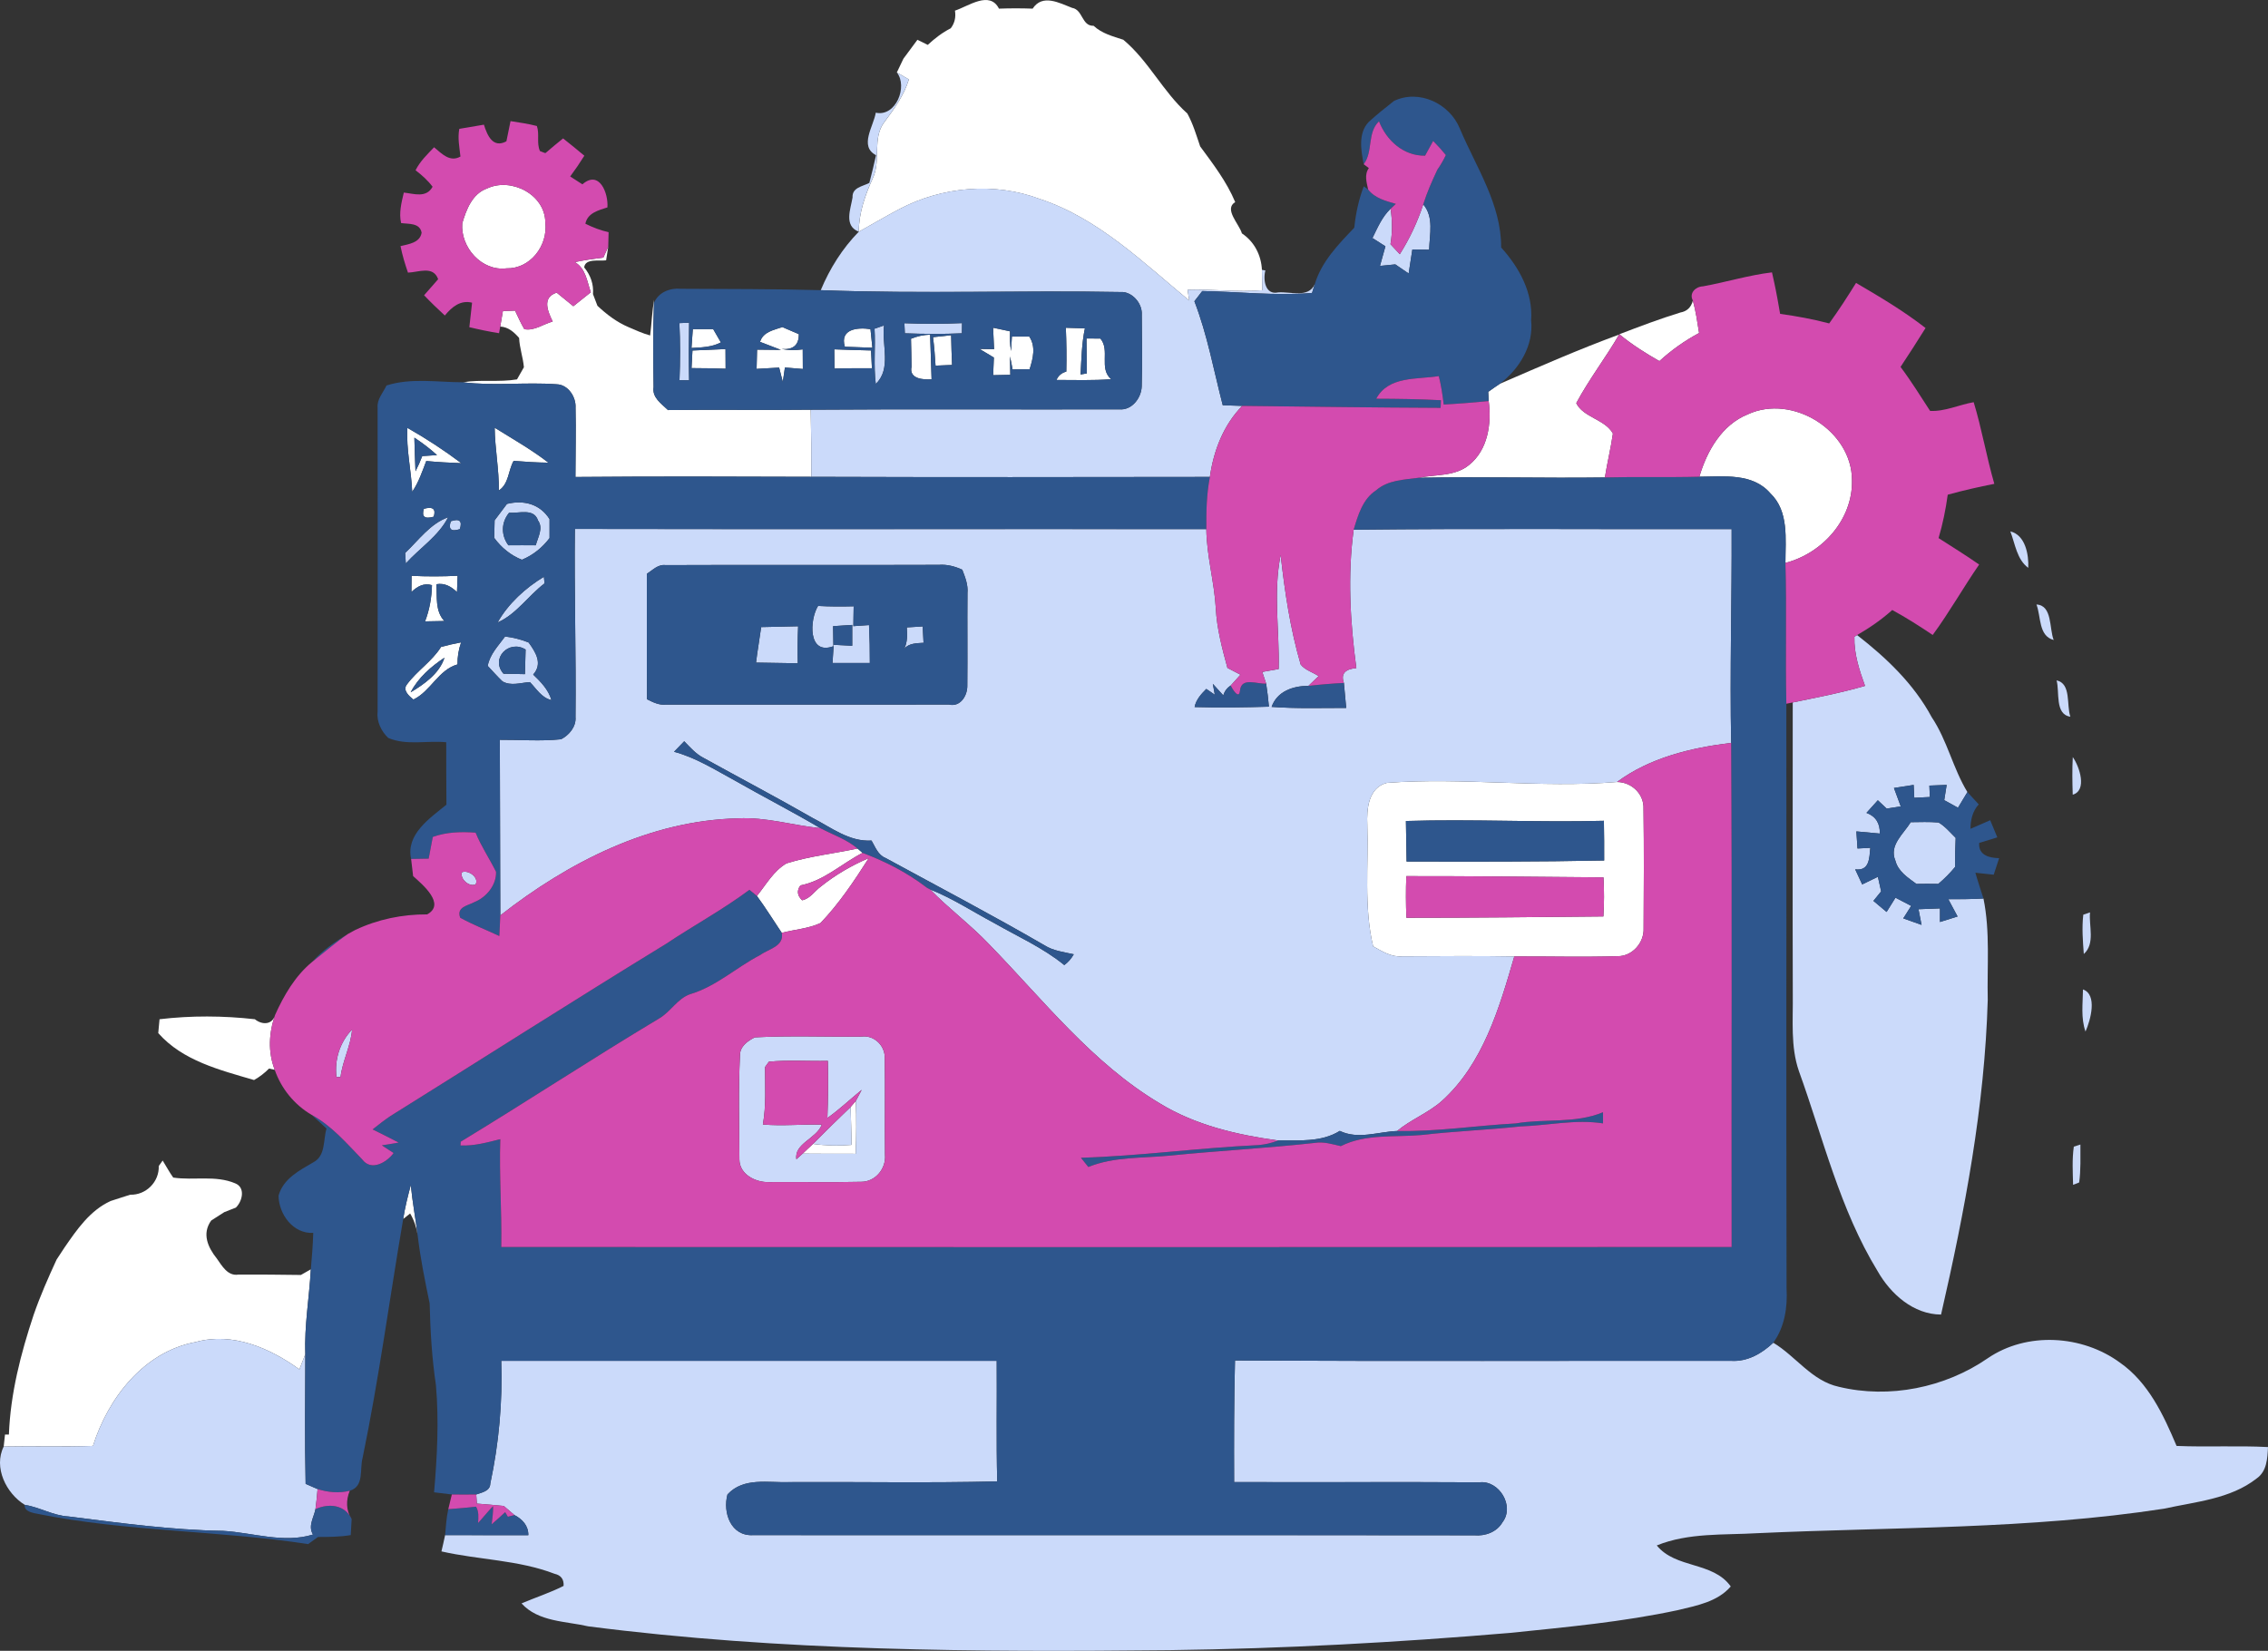 <?xml version="1.0" encoding="UTF-8"?>
<svg xmlns="http://www.w3.org/2000/svg" id="Layer_2" viewBox="0 0 440.56 320.69">
  <rect x="0" y="0" width="440.56" height="320.69" fill="#333333" stroke="none"/>
  <defs>
    <style>.cls-1{fill:#fff;}.cls-2{fill:#2e568d;}.cls-3{fill:#d34baf;}.cls-4{fill:#cbdafa;}</style>
  </defs>
  <g id="Layer_1-2">
    <path class="cls-1" d="m185.5,2.07c2.63-.87,6.75-3.95,8.55-.39,2.18-.08,4.36-.08,6.54,0,1.9-2.93,5.2-1.1,7.67-.15,2.12.36,1.84,3.56,4.17,3.48,1.61,1.5,3.74,2.05,5.77,2.71,4.91,4.09,7.68,10.07,12.44,14.33,1.11,2.01,1.75,4.22,2.49,6.39,2.51,3.41,5.14,6.83,6.81,10.82-2.26,1.36.77,4.24,1.3,6.08,2.4,1.6,3.75,4.22,3.89,7.09.03,1.32.06,2.63.07,3.95-4.84.42-9.67-.25-14.51-.08l.32,2.09c-9.01-7.44-17.67-15.97-29.01-19.73-8.83-3.32-18.95-2.42-27.26,1.94-2.68,1.4-5.27,2.96-7.92,4.42.01-3.69,1.25-7.16,2.75-10.47,1.6-3.44-.2-7.69,2.23-10.85,1.92-2.56,3.79-5.18,4.75-8.27-.59-.34-1.76-1.01-2.34-1.35.41-.9.84-1.79,1.28-2.68.89-1.23,1.81-2.44,2.72-3.67.66.33,1.34.66,2.01.99,1.35-1.26,2.82-2.39,4.47-3.23.75-1,1.02-2.14.81-3.41Z"></path>
    <path class="cls-1" d="m94.62,36.61c4.69-2.21,11.31,1.19,11.31,6.65.52,4.46-2.92,8.99-7.56,8.87-4.84.59-8.93-4.11-8.58-8.73.78-2.68,1.95-5.77,4.83-6.79Z"></path>
    <path class="cls-1" d="m117.2,50.04c.24-.52.72-1.57.95-2.1-.1.66-.3,1.97-.41,2.63-1.27.19-4.07-.44-4.26,1.38,1.23,1.48,1.86,3.25,1.71,5.19.22.56.65,1.69.86,2.26,1.8,1.69,3.77,3.19,6.06,4.16,1.37.59,2.73,1.21,4.18,1.61.29-2.31.38-4.64.76-6.94l-.02.64c-.2,5.43-.15,10.88-.07,16.32-.32,2.06,1.52,3.22,2.8,4.47,9.24-.11,18.48.04,27.72-.07.1,4.34.14,8.69.12,13.04-15.27-.06-30.55-.1-45.82.03,0-4.48.13-8.96.02-13.44.13-2.1-1.44-4.52-3.67-4.57-6.06-.45-12.16.36-18.21-.39,3.48-.57,7.03.03,10.51-.56.34-.59,1.01-1.77,1.34-2.36-.17-1.92-.85-3.76-.93-5.69-.98-1.12-2.08-2.13-3.67-2.21.17-1,.35-2.01.52-3.01.59-.02,1.77-.07,2.36-.09.57,1.21,1.11,2.44,1.8,3.6,1.89.4,3.71-.99,5.51-1.48-.97-2.02-2.12-4.67.77-5.61,1.07.88,2.16,1.76,3.24,2.64,1.13-.91,2.26-1.82,3.4-2.71-.74-2.08-.97-4.63-3.1-5.86,1.83-.39,3.68-.65,5.53-.88Z"></path>
    <path class="cls-1" d="m328.84,58.38c.57,2.07.87,4.2,1.21,6.31-2.79,1.49-5.38,3.33-7.71,5.46-2.72-1.55-5.37-3.23-7.78-5.22,3.92-1.5,7.84-2.99,11.85-4.22,1.29-.23,2.1-1,2.43-2.33Z"></path>
    <path class="cls-1" d="m147.64,66.41c.61-1.98,2.66-2.28,4.33-2.87,1.06.47,2.13.92,3.2,1.37.03,2.11-1.08,3.07-3.33,2.89,1.35.24,2.72.27,4.09.07.01.95.02,2.86.02,3.81-.87-.07-2.61-.22-3.48-.29-.1.7-.31,2.1-.41,2.8-.18-.69-.53-2.08-.71-2.78-1.47.08-2.93.16-4.38.25.02-.94.06-2.81.09-3.74,1.54.02,3.08.04,4.63.05-1.35-.53-2.7-1.04-4.05-1.56Z"></path>
    <path class="cls-1" d="m207.04,63.67c1.23.04,2.46.08,3.7.12-.62,2.95-.67,5.96-.84,8.96l1.22-.21c-.02-2.27-.04-4.53-.07-6.79.68,0,2.03,0,2.7.02,1.94,2.25-.36,5.8,2.1,7.9-3.54.26-7.09.15-10.63.14.36-.84,1-1.38,1.91-1.62.07-2.84.03-5.68-.09-8.52Z"></path>
    <path class="cls-1" d="m134.58,63.94h3.96c.37.64,1.11,1.94,1.49,2.58-1.77.93-3.77.97-5.71,1.08.06-.92.19-2.75.26-3.66Z"></path>
    <path class="cls-1" d="m164.11,67.36c-1.03-3.5,2.52-3.79,4.98-3.42.09.9.28,2.71.37,3.61-1.78-.07-3.57-.13-5.35-.19Z"></path>
    <path class="cls-1" d="m192.91,63.67c.82.17,2.46.52,3.29.7-.03,1.26-.04,2.56.2,3.82l.16-2.8c.84,0,2.54,0,3.38,0,1.31,1.98.72,4.27.06,6.34-.82.01-2.48.03-3.31.04-.15-.85-.31-1.69-.5-2.53,0,.89.04,2.69.06,3.58-.84.02-2.5.06-3.33.07.03-.86.1-2.57.14-3.43-.7-.42-2.1-1.25-2.79-1.67.7,0,2.12.04,2.83.05-.07-1.39-.13-2.77-.19-4.16Z"></path>
    <path class="cls-1" d="m176.96,65.81c1.19-.49,2.43-.76,3.72-.8.11,2.89.17,5.78.28,8.67-1.59.12-4.41-.06-3.9-2.42-.04-1.82-.03-3.63-.1-5.45Z"></path>
    <path class="cls-1" d="m181.24,65.5c.88-.09,2.64-.28,3.52-.38.04,1.93.09,3.85.18,5.78-1.08.04-2.15.09-3.21.13-.11-1.85-.26-3.69-.49-5.53Z"></path>
    <path class="cls-1" d="m291.36,74.55c7.67-3.32,15.31-6.68,23.16-9.56-2.64,4.53-5.85,8.7-8.33,13.32,1.33,2.77,5.6,3.15,7.12,5.91-.41,2.87-1.11,5.68-1.56,8.53-12.06.17-24.12-.19-36.16.06,3.29-.67,7.04-.22,9.8-2.5,3.64-2.93,4.37-8.01,3.79-12.4-.02-.45-.07-1.34-.09-1.79.75-.54,1.5-1.06,2.27-1.57Z"></path>
    <path class="cls-1" d="m134.51,68.09c2.14-.1,4.28-.19,6.42-.28.01,1.28.01,2.55.02,3.82-2.21-.08-4.41-.11-6.62-.12.05-.86.14-2.57.18-3.42Z"></path>
    <path class="cls-1" d="m162.06,67.86c2.38.1,4.76.16,7.14.22.05.86.13,2.59.17,3.45-2.43-.01-4.85,0-7.27.06-.01-.93-.03-2.8-.04-3.73Z"></path>
    <path class="cls-1" d="m339.53,80.48c8.67-4,20.21,3.18,20.22,12.79.19,7.61-5.75,14.23-12.93,16.08-.01-4.58.73-10.02-2.94-13.53-3.44-3.99-9.09-3.23-13.78-3.21,1.47-4.99,4.37-10.1,9.43-12.13Z"></path>
    <path class="cls-1" d="m79.14,83.12c3.63,2.06,7.13,4.35,10.47,6.86-2.28-.08-4.55-.21-6.81-.42-.79,2.04-1.47,4.15-2.73,5.97-.17-4.15-1.19-8.24-.93-12.41Zm1.35,1.9c.07,2.17.11,4.35.22,6.53.5-.96.93-1.94,1.31-2.95.71-.05,2.15-.15,2.87-.19-1.37-1.26-2.86-2.37-4.4-3.39Z"></path>
    <path class="cls-1" d="m96.09,83.09c3.52,2.19,7.16,4.25,10.44,6.79-2.26-.02-4.51-.17-6.76-.35-1.07,1.89-.9,4.46-2.87,5.75.05-4.09-.76-8.11-.81-12.19Z"></path>
    <path class="cls-1" d="m82.34,98.84c1.74-.48,2.38.03,1.91,1.53-1.76.51-2.39,0-1.91-1.53Z"></path>
    <path class="cls-1" d="m79.95,111.86c2.98.15,5.96.14,8.94-.01-.03.8-.09,2.38-.12,3.17-1.12-1.08-2.4-1.81-4-1.53.17,2.46-.29,5.17,1.54,7.15-.93.02-2.8.05-3.74.07.87-2.26,1.29-4.63,1.34-7.04-1.59-.48-2.86.26-3.99,1.33,0-.79.02-2.35.03-3.14Z"></path>
    <path class="cls-1" d="m85.67,125.68c1.29-.35,2.58-.65,3.9-.89-.49,1.39-.72,2.81-.7,4.28-3.71,1.05-5.21,5.22-8.57,6.83-.81-.67-2.15-1.79-1.26-2.93,1.96-2.66,4.86-4.47,6.63-7.29Zm-5.9,8.81c2.65-1.58,5.62-3.69,6.57-6.73-2.61,1.73-5.11,3.9-6.57,6.73Z"></path>
    <path class="cls-1" d="m265.6,160.25c-.15-3.07.2-7.27,3.82-8.17,14.87-1.12,29.81,1.07,44.68-.17,2.83.02,5.28,2.32,5.15,5.21.11,7.72.07,15.46.02,23.19.14,2.78-2.17,5.46-5.02,5.44-6.69.21-13.4.02-20.1.05-7.26-.13-14.52-.05-21.77-.02-2.11.19-3.89-.98-5.65-1.94-1.83-7.74-.87-15.72-1.13-23.59Zm7.5-.76c.05,2.62.07,5.24.13,7.87,12.79.03,25.59.06,38.38-.2.01-2.57,0-5.14-.05-7.71-12.82.34-25.65-.36-38.46.04Zm.08,10.71c-.11,2.7-.1,5.4.02,8.09,12.75,0,25.51-.13,38.26-.26.16-2.53.16-5.06.02-7.59-12.77-.09-25.53-.26-38.3-.24Z"></path>
    <path class="cls-1" d="m152.79,167.72c4.49-1.41,9.2-1.9,13.79-2.88.24.21.73.63.97.84-4.04,2.08-7.49,5.43-12.07,6.32-.74,1-.63,1.97.33,2.89,1.55-.31,2.43-1.79,3.64-2.67,2.82-2.26,5.97-4.1,9.3-5.51-2.81,4.41-5.75,8.82-9.37,12.6-2.35,1.1-5.03,1.24-7.52,1.91-1.61-2.39-3.12-4.85-4.83-7.17,1.79-2.2,3.25-4.89,5.76-6.33Z"></path>
    <path class="cls-1" d="m30.99,198c6.12-.73,12.4-.69,18.52,0,1.4,1.15,3.44,1.11,3.94-.87-1.23,3.48-1.43,7.23-.08,10.7l-1.11-.25c-.87.88-1.83,1.62-2.91,2.23-6.62-1.95-13.85-3.72-18.61-9.12.08-.9.16-1.8.25-2.69Z"></path>
    <path class="cls-1" d="m165.23,215.05c.25-.29.76-.88,1.01-1.17.14,3.42.1,6.84-.02,10.26-3.44,0-6.88,0-10.31-.03.68-.63,1.35-1.26,2.02-1.89,2.47.34,4.98.4,7.47.19,0-2.45-.11-4.91-.17-7.36Z"></path>
    <path class="cls-1" d="m30.84,226.51l.76-1.06c.69,1.09,1.29,2.26,2.05,3.31,4,.6,8.2-.51,12.04,1.12,2.03.81,1.4,3.47.13,4.71-.56.22-1.69.67-2.26.89-.85.54-1.69,1.08-2.53,1.62-1.85,2.55-.65,5.23,1.09,7.39,1.01,1.42,2.1,3.44,4.18,3.12,4.05-.03,8.1.02,12.15.07.48-.28,1.44-.83,1.93-1.1-.3,5.5-1.28,10.96-1.07,16.49-.37.99-.75,1.97-1.15,2.95-5.75-4.15-12.98-7.3-20.16-5.31-10.07,1.88-17,10.87-19.94,20.18-5.78.2-11.56.01-17.34.12.06-.58.18-1.75.25-2.33h.76c.3-7.95,2.3-15.72,4.81-23.26,1.27-3.67,2.83-7.2,4.45-10.72.5-.79,1.01-1.56,1.53-2.33,2.41-3.5,4.98-7.25,8.98-9.06,1.25-.44,2.53-.78,3.79-1.22,3.07.1,5.67-2.5,5.55-5.58Z"></path>
    <path class="cls-1" d="m79.8,230.21c.31,3.27.92,6.49,1.33,9.74v.02c-.21-1.51-.7-2.93-1.46-4.24l-1.35,1.08c.34-2.23.9-4.42,1.48-6.6Z"></path>
    <path class="cls-4" d="m174.21,14.07c.58.34,1.75,1.01,2.34,1.35-.96,3.09-2.83,5.71-4.75,8.27-2.43,3.16-.63,7.41-2.23,10.85-1.5,3.31-2.74,6.78-2.75,10.47-2.95-1.14-1.59-4.37-1.21-6.65-.11-1.95,1.94-2.13,3.26-2.83.46-1.79.91-3.57,1.3-5.38-3.34-1.73-.47-5.64-.05-8.26,3.91.86,6.27-5.09,4.09-7.82Z"></path>
    <path class="cls-4" d="m174.74,40.59c8.31-4.36,18.43-5.26,27.26-1.94,11.34,3.76,20,12.29,29.01,19.73l-.32-2.09c4.84-.17,9.67.5,14.51.08-.01-1.32-.04-2.63-.07-3.95l.67.12c-.48,1.8-.05,4.83,2.5,4.26,2.34-.19,5.87,1.16,7.09-1.58-.13.42-.4,1.26-.53,1.69-7.09.59-14.22-.25-21.32-.37-.52.65-1.03,1.31-1.53,1.98,2.52,6.51,3.76,13.45,5.51,20.2,1.25.04,2.52.09,3.78.13-3.65,3.73-5.56,8.7-6.28,13.8-25.81.04-51.61.07-77.42-.02.02-4.35-.02-8.7-.12-13.04,19.98-.15,39.96-.01,59.94-.07,2.45.23,4.3-2.22,4.36-4.49.11-4.61.05-9.24.01-13.85.14-2.05-1.53-4.16-3.55-4.44-19.59-.38-39.23.38-58.81-.37,1.76-4.22,4.19-8.09,7.39-11.36,2.65-1.46,5.24-3.02,7.92-4.42Z"></path>
    <path class="cls-4" d="m276.47,39.7c2.11,2.49,1.22,5.86,1.14,8.81-.81,0-2.44-.03-3.26-.04-.24,1.55-.48,3.11-.72,4.66-.64-.44-1.94-1.33-2.59-1.77-.74.07-2.23.22-2.98.29.35-1.27.71-2.53,1.06-3.8-.63-.4-1.89-1.2-2.52-1.61.99-2,1.88-4.13,3.53-5.7.33,2.29.37,4.61-.03,6.9.6.65,1.2,1.29,1.81,1.94,1.92-3.02,3.44-6.28,4.56-9.68Z"></path>
    <path class="cls-4" d="m131.97,62.77l1.89-.08c-.06,3.73-.08,7.46,0,11.19l-1.87-.03c.15-3.69.16-7.39-.02-11.08Z"></path>
    <path class="cls-4" d="m169.88,63.86l1.84-.64c-.47,3.77,1.49,8.42-1.6,11.36-.45-3.56-.03-7.15-.24-10.72Z"></path>
    <path class="cls-4" d="m175.68,62.79c3.73.14,7.47.15,11.2-.02l-.03,1.98c-3.69.17-7.39.14-11.08,0l-.09-1.96Z"></path>
    <path class="cls-4" d="m98.48,97.89c3.27-.81,6.44.03,8.27,2.96v3.68c-1.41,1.86-3.21,3.32-5.38,4.21-2.18-.87-3.99-2.36-5.37-4.25.02-.85.06-2.56.08-3.41.81-1.06,1.61-2.12,2.4-3.19Zm.42,1.71c-1.56,1.89-1.6,4.36-.15,6.33,1.77-.02,3.55-.02,5.32,0,.41-1.54,1.52-3.31.44-4.82-.8-2.45-3.72-1.34-5.61-1.5Z"></path>
    <path class="cls-4" d="m78.7,107.42c2.6-2.46,4.89-5.72,8.35-6.93-1.87,3.66-5.51,5.97-8.22,8.96-.03-.51-.1-1.52-.13-2.03Z"></path>
    <path class="cls-4" d="m87.57,101.26c1.69-.57,2.28-.06,1.75,1.53-1.68.55-2.27.05-1.75-1.53Z"></path>
    <path class="cls-4" d="m111.67,102.75c40.88.08,81.77,0,122.66.04.06,5.18,1.54,10.21,1.84,15.37.2,3.96,1.23,7.79,2.26,11.59.63.33,1.9.99,2.53,1.32-.47.52-1.42,1.57-1.89,2.1-.72.46-1.2,1.1-1.44,1.92-.51-.57-1.53-1.69-2.04-2.25l.39,2.12c-.41-.28-1.24-.85-1.66-1.13-1,1.01-1.98,2.07-2.27,3.52,4.81.15,9.63.07,14.44-.07-.13-1.5-.31-2.99-.54-4.48-.25-.76-.5-1.52-.75-2.27.79-.14,2.38-.42,3.18-.56.19-7.39-1.1-14.85.39-22.17.79,7.18,1.86,14.34,3.89,21.3.87,1.09,2.34,1.48,3.48,2.25-.49.47-1.48,1.42-1.98,1.89-2.95-.01-6.09,1.04-7.15,4.08,4.82.36,9.66.2,14.49.2-.15-1.62-.3-3.23-.45-4.85-.72-2.01.56-2.72,2.42-2.89-1.19-8.88-1.73-17.97-.52-26.88,24.47-.27,48.95-.06,73.42-.11.06,13.84-.37,27.68-.09,41.52-7.77.95-15.78,2.86-22.18,7.6-14.87,1.24-29.81-.95-44.68.17-3.62.9-3.97,5.1-3.82,8.17.26,7.87-.7,15.85,1.13,23.59,1.76.96,3.54,2.13,5.65,1.94,7.25-.03,14.51-.11,21.77.02-2.91,10.03-6.07,20.87-14.09,28.09-2.63,2.32-5.99,3.58-8.68,5.82-3.72.15-7.57,1.7-11.13-.02-3.58,2.24-7.95,1.81-11.99,1.86-7.98-1.09-16.04-2.96-22.98-7.21-13.14-7.83-22.62-20.09-33.14-30.9-3.6-3.79-7.83-6.91-11.47-10.66,4.38,1.74,8.32,4.34,12.46,6.54,4.59,2.63,9.48,4.79,13.61,8.16.76-.56,1.37-1.26,1.84-2.1-1.93-.43-3.97-.66-5.68-1.74-10.17-5.9-20.59-11.36-30.91-16.98-1.46-.59-1.96-2.13-2.7-3.37-4.32.26-7.79-2.52-11.42-4.38-7.02-4.03-14.18-7.79-21.26-11.71-1.47-.76-2.56-2.04-3.7-3.2l-1.98,2.04c4.25,1.14,7.98,3.51,11.81,5.59,5.5,3.14,11.15,6.03,16.61,9.25-5.35-.54-10.57-2.19-16-1.9-17.09.38-32.95,8.51-46.17,18.85-.02-11.37-.05-22.74-.09-34.11,3.97-.03,7.95.31,11.9-.11,1.57-.8,2.96-2.46,2.8-4.32.13-12.18-.26-24.36-.12-36.54Zm13.98,8.72c.03,8.13-.04,16.25.03,24.37,1.14.57,2.31,1.17,3.64,1.04,18.34-.01,36.69.02,55.03-.01,2.21.52,3.58-1.74,3.55-3.66.06-6-.02-12,.03-17.99.15-1.61-.45-3.1-1.01-4.55-1.43-.65-2.96-1.06-4.54-.94-17.69.07-35.39-.03-53.09.05-1.48-.19-2.51.97-3.64,1.69Z"></path>
    <path class="cls-4" d="m390.51,103.23c2.91.7,3.6,4.49,3.48,7.08-2.22-1.62-2.55-4.67-3.48-7.08Z"></path>
    <path class="cls-4" d="m96.66,120.92c2.06-3.65,5.41-6.71,8.99-8.87l.13,1.28c-3.15,2.38-5.5,6.02-9.12,7.59Z"></path>
    <path class="cls-4" d="m395.58,117.43c3.13.17,2.46,4.65,3.35,6.9-2.99-.8-2.43-4.54-3.35-6.9Z"></path>
    <path class="cls-4" d="m161.88,125.54c-4.99,1.83-4.62-5.17-2.97-7.83,2.3.13,4.61.13,6.92.07-.02,1.28-.05,2.57-.06,3.86,1.01-.07,2.02-.14,3.04-.21.12,2.45.17,4.91.16,7.37-2.42,0-4.84,0-7.25,0,.06-.89.17-2.66.23-3.54.9.05,2.7.14,3.6.19,0-1.35,0-2.7,0-4.05-1.25.08-2.48.16-3.72.24l.06,3.9Z"></path>
    <path class="cls-4" d="m147.86,121.82c2.39-.06,4.79-.12,7.18-.16-.11,2.39-.12,4.79-.07,7.19-2.71-.04-5.41-.08-8.11-.13.27-2.31.69-4.6,1-6.9Z"></path>
    <path class="cls-4" d="m176.15,121.88c1.03-.07,2.05-.13,3.08-.19.06,1.06.11,2.12.17,3.18-1.33.1-2.8.05-3.75,1.14.67-1.3.56-2.73.5-4.13Z"></path>
    <path class="cls-4" d="m360.22,123.7l.52-.33c5.71,4.44,11.04,9.51,14.5,15.96,3.02,4.5,4.12,9.94,6.93,14.54-.61,1.01-1.22,2.02-1.83,3.04-.66-.36-2-1.1-2.67-1.47.12-.74.36-2.22.47-2.96-1.12.04-2.25.09-3.36.13.02.56.06,1.67.09,2.22-.76.04-2.26.11-3.02.15-.03-.63-.09-1.87-.12-2.5-1.28.2-2.56.39-3.83.59.44,1.19.88,2.39,1.32,3.58-.68.11-2.05.32-2.73.43-.58-.54-1.15-1.08-1.72-1.62-.74.81-1.47,1.63-2.21,2.45,1.8.66,2.66,2.06,2.59,4.02-1.52-.14-3.04-.28-4.55-.42.07,1.1.14,2.21.22,3.32.62-.03,1.87-.1,2.49-.13-.2,2.05-.16,4.54-2.94,4.18.45.98.9,1.95,1.36,2.93.76-.37,2.28-1.11,3.05-1.48.15.71.47,2.13.63,2.83-.51.62-1.01,1.23-1.5,1.85.84.71,1.7,1.43,2.56,2.15.57-.93,1.15-1.85,1.73-2.77.77.4,2.29,1.19,3.05,1.59-.52.81-1.03,1.62-1.54,2.43,1.18.41,2.37.83,3.55,1.26-.14-.76-.44-2.28-.59-3.04,1.04-.04,3.13-.12,4.17-.16v2.64c1.13-.36,2.27-.72,3.42-1.07-.6-1.13-1.2-2.25-1.8-3.36,2.27.01,4.55,0,6.83-.13,1.32,6.47.68,13.13.83,19.69-.59,20.66-4.46,41.03-9.07,61.13-5.37-.03-9.8-3.99-12.33-8.45-7.33-11.97-10.56-25.79-15.29-38.87-1.64-4.77-1.11-9.88-1.18-14.83-.06-18.92,0-37.84-.01-56.76,4.7-.98,9.42-1.87,14.04-3.22-1.11-3.07-2.15-6.23-2.06-9.54Z"></path>
    <path class="cls-4" d="m94.74,129.36c.41-2.27,2.08-3.92,3.37-5.71,1.57.18,3.11.58,4.58,1.17,1.38,1.9,2.77,4.12.88,6.22,1.48,1.42,2.95,2.92,3.55,4.96-1.91-.43-2.91-2.19-4.18-3.49-1.76.1-3.7.82-5.34-.15-1-.95-1.91-2-2.86-3Zm3.07,1.52c1.38.02,2.77.05,4.16.08.03-1.6.07-3.19.13-4.78-3.21-2.01-6.91,1.73-4.29,4.7Z"></path>
    <path class="cls-4" d="m399.49,132.17c2.89.62,1.89,4.82,2.68,7.06-3.06-.45-2.05-4.81-2.68-7.06Z"></path>
    <path class="cls-4" d="m402.64,147.07c1.32,1.88,2.84,6.48-.01,7.31-.08-2.44-.12-4.87.01-7.31Z"></path>
    <path class="cls-4" d="m371.16,159.72c1.8-.02,3.6-.09,5.41.06,1.29.76,2.25,1.95,3.32,2.99-.09,1.88-.13,3.76-.11,5.64-.98,1.2-2.08,2.3-3.27,3.3-1.42-.03-2.84-.02-4.25,0-1.65-1.22-3.54-2.4-4.08-4.52-1.28-3.01,1.59-5.18,2.98-7.47Z"></path>
    <path class="cls-4" d="m89.73,169.45c1.21-.53,3.39,1,2.66,2.35-1.25.58-3.1-1.08-2.66-2.35Z"></path>
    <path class="cls-4" d="m179.86,172.31c.11.06.33.2.44.27l-.24-.1-.2-.17Z"></path>
    <path class="cls-4" d="m404.68,177.69c.33-.11.99-.34,1.31-.45-.26,2.66,1.05,6.06-1.21,8.09-.19-2.54-.39-5.1-.1-7.64Z"></path>
    <path class="cls-4" d="m404.62,192.21c2.83,1,1.5,5.9.49,8.18-.93-2.63-.52-5.46-.49-8.18Z"></path>
    <path class="cls-4" d="m65.36,209.23c-.41-3.39.66-6.76,3.03-9.23-.25,3.19-1.85,6.05-2.24,9.22h-.79Z"></path>
    <path class="cls-4" d="m146.62,201.52c6.9-.37,13.84-.07,20.75-.15,2.32-.33,4.46,1.65,4.49,3.96.09,6.33-.02,12.66.05,18.99.25,2.67-1.85,5.26-4.61,5.26-5.96.14-11.94.01-17.9.06-2.6.08-5.76-1.47-5.77-4.41-.03-6.72-.22-13.47.11-20.18-.04-1.75,1.48-2.83,2.88-3.53Zm2.73,4.73c-.19.26-.56.78-.74,1.04,0,3.73.24,7.47-.42,11.16,3.81.33,7.63-.08,11.45.02-1.02,2.72-5.43,3.67-4.94,6.73.3-.27.91-.81,1.21-1.09,3.43.02,6.87.02,10.31.03.12-3.42.16-6.84.02-10.26.29-.54.86-1.63,1.15-2.17-2.23,1.81-4.31,3.81-6.67,5.47.14-3.7.19-7.39.09-11.09-3.82.09-7.66-.21-11.46.16Z"></path>
    <path class="cls-4" d="m157.93,222.22c2.41-2.42,4.83-4.82,7.3-7.17.06,2.45.17,4.91.17,7.36-2.49.21-5,.15-7.47-.19Z"></path>
    <path class="cls-4" d="m402.84,222.75c.32-.1.96-.31,1.28-.41-.01,2.45.1,4.93-.24,7.37-.29.11-.89.35-1.18.46-.06-2.47-.21-4.96.14-7.42Z"></path>
    <path class="cls-4" d="m38,260.71c7.18-1.99,14.41,1.16,20.16,5.31.4-.98.78-1.96,1.15-2.95-.03,8.4-.13,16.79.06,25.19.58.25,1.74.75,2.32,1.01-.1,1.3-.24,2.6-.41,3.9-.31,1.62-1.49,3.26-.48,4.93-5.69,1.77-11.65-.37-17.44-.71-10.08-.16-20.08-1.54-30.06-2.8-2.98-.17-5.59-1.79-8.49-2.26-3.6-2.21-6.11-7.26-4.09-11.32,5.78-.11,11.56.08,17.34-.12,2.94-9.31,9.87-18.3,19.94-20.18Z"></path>
    <path class="cls-4" d="m386.1,263.87c7.62-5.21,18.37-4.55,25.72.85,5.51,3.86,8.44,10.15,10.98,16.17,5.91.25,11.84-.09,17.76.22-.11,2.21-.21,4.72-2.22,6.11-5.09,3.99-11.87,4.51-17.98,5.86-26.12,4.03-52.64,3.55-78.98,4.76-6.54.39-13.35-.13-19.55,2.38,3.66,4.54,10.91,3.1,14.37,7.97-2.58,2.98-6.57,3.7-10.2,4.58-10.75,2.32-21.73,3.31-32.65,4.44-21.97,1.86-43.99,3.06-66.03,3.35-37.71.4-75.57.2-113.03-4.62-4.41-1.02-9.73-.86-12.98-4.46,2.71-1.16,5.54-2.06,8.17-3.4.08-1.29-.51-2.07-1.75-2.35-7.04-2.7-14.7-2.7-21.98-4.35.25-1.05.49-2.1.71-3.16,5.39.02,10.78.01,16.17.01.02-1.86-1.16-3.11-2.7-3.91-.52-.44-1.55-1.32-2.07-1.77-1.74-.19-3.49-.31-5.23-.46-.03-.44-.09-1.33-.12-1.77,1.07-.39,2.7-.64,2.73-2.11,1.67-7.83,2.4-15.84,2.13-23.85,32.08.01,64.16.01,96.24,0,.06,7.81-.1,15.61.1,23.42-13.46.34-26.92.06-40.38.14-4.1.15-8.9-1-12.02,2.4-.95,3.56.67,8.13,4.97,7.9,46.69.04,93.38-.03,140.08.03,2.13.19,4.4-.61,5.51-2.55,2.39-3.12-.65-8.17-4.48-7.74-15.88-.1-31.77.01-47.66-.05-.03-7.87-.03-15.75.17-23.62,32.13.17,64.26.04,96.39.07,3.15.2,5.96-1.43,8.17-3.52,4.41,2.64,7.45,7.41,12.73,8.56,9.79,2.37,20.63.18,28.91-5.53Z"></path>
    <path class="cls-2" d="m270.78,19.61c4.87-2.33,10.82.5,12.8,5.38,3.15,7.49,8.06,14.66,8.02,23.09,3.49,3.86,6.2,8.74,5.82,14.11.53,4.91-2.27,9.46-6.06,12.36-.77.51-1.52,1.03-2.27,1.57.02.45.07,1.34.09,1.79-2.91.28-5.82.52-8.74.67-.21-1.86-.5-3.71-.95-5.52-4.23.68-9.8-.05-12.16,4.4,4.19,0,8.38.07,12.57.29l-.06,1.48c-12.85-.05-25.69-.24-38.54-.38-1.26-.04-2.53-.09-3.78-.13-1.75-6.75-2.99-13.69-5.51-20.2.5-.67,1.01-1.33,1.53-1.98,7.1.12,14.23.96,21.32.37.13-.43.4-1.27.53-1.69,1.3-4.39,4.6-7.76,7.68-10.99.28-2.75.86-5.45,1.84-8.03.21.15.64.46.85.62,1.31,1.7,3.42,2.22,5.38,2.79-.25.23-.76.69-1.01.93-1.65,1.57-2.54,3.7-3.53,5.7.63.41,1.89,1.21,2.52,1.61-.35,1.27-.71,2.53-1.06,3.8.75-.07,2.24-.22,2.98-.29.65.44,1.95,1.33,2.59,1.77.24-1.55.48-3.11.72-4.66.82.01,2.45.03,3.26.04.08-2.95.97-6.32-1.14-8.81.72-2.32,1.71-4.54,2.74-6.73.63-.9,1.18-1.85,1.65-2.85-.78-.96-1.6-1.87-2.47-2.74-.39.71-1.18,2.14-1.57,2.86-4.18.07-7.5-2.95-8.95-6.68-2.36,2.27-1.09,5.86-2.97,8.35-.52-2.67-1.11-5.98.93-8.18,1.58-1.45,3.26-2.79,4.95-4.12Z"></path>
    <path class="cls-2" d="m105.68,29.66h.37l-.12.1c-.06-.02-.18-.08-.25-.1Z"></path>
    <path class="cls-2" d="m127.03,58.87c.85-2.1,3.12-2.97,5.24-2.77,9.05.05,18.12.02,27.16.27,19.58.75,39.22,0,58.81.37,2.02.28,3.69,2.39,3.55,4.44.04,4.61.1,9.24-.01,13.85-.06,2.27-1.91,4.72-4.36,4.49-19.98.06-39.96-.08-59.94.07-9.24.11-18.48-.04-27.72.07-1.28-1.25-3.12-2.41-2.8-4.47-.08-5.44-.13-10.89.07-16.32Zm4.94,3.9c.18,3.69.17,7.39.02,11.08l1.87.03c-.08-3.73-.06-7.46,0-11.19l-1.89.08Zm15.67,3.64c1.35.52,2.7,1.03,4.05,1.56-1.55,0-3.09-.03-4.63-.05-.03.93-.07,2.8-.09,3.74,1.45-.09,2.91-.17,4.38-.25.18.7.53,2.09.71,2.78.1-.7.31-2.1.41-2.8.87.07,2.61.22,3.48.29,0-.95,0-2.86-.02-3.81-1.37.2-2.74.17-4.09-.07,2.25.18,3.36-.78,3.33-2.89-1.07-.45-2.14-.9-3.2-1.37-1.67.59-3.72.89-4.33,2.87Zm22.24-2.55c.21,3.57-.21,7.16.24,10.72,3.09-2.94,1.13-7.59,1.6-11.36l-1.84.64Zm5.8-1.07l.09,1.96c3.69.14,7.39.17,11.08,0l.03-1.98c-3.73.17-7.47.16-11.2.02Zm31.36.88c.12,2.84.16,5.68.09,8.52-.91.24-1.55.78-1.91,1.62,3.54.01,7.09.12,10.63-.14-2.46-2.1-.16-5.65-2.1-7.9-.67-.01-2.02-.02-2.7-.02.03,2.26.05,4.52.07,6.79l-1.22.21c.17-3,.22-6.01.84-8.96-1.24-.04-2.47-.08-3.7-.12Zm-72.46.27c-.07.91-.2,2.74-.26,3.66,1.94-.11,3.94-.15,5.71-1.08-.38-.64-1.12-1.94-1.49-2.58h-3.96Zm29.53,3.42c1.78.06,3.57.12,5.35.19-.09-.9-.28-2.71-.37-3.61-2.46-.37-6.01-.08-4.98,3.42Zm28.8-3.69c.06,1.39.12,2.77.19,4.16-.71,0-2.13-.04-2.83-.05.69.42,2.09,1.25,2.79,1.67-.04.86-.11,2.57-.14,3.43.83-.01,2.49-.05,3.33-.07-.02-.89-.05-2.69-.06-3.58.19.84.35,1.68.5,2.53.83,0,2.49-.03,3.31-.04.66-2.07,1.25-4.36-.06-6.34-.84,0-2.54,0-3.38,0l-.16,2.8c-.24-1.26-.23-2.56-.2-3.82-.83-.18-2.47-.53-3.29-.7Zm-15.95,2.14c.07,1.82.06,3.63.1,5.45-.51,2.36,2.31,2.54,3.9,2.42-.11-2.89-.17-5.78-.28-8.67-1.29.04-2.53.31-3.72.8Zm4.28-.31c.23,1.84.38,3.68.49,5.53,1.06-.04,2.13-.09,3.21-.13-.09-1.93-.14-3.85-.18-5.78-.88.1-2.64.29-3.52.38Zm-46.73,2.59c-.04.85-.13,2.56-.18,3.42,2.21.01,4.41.04,6.62.12,0-1.27,0-2.54-.02-3.82-2.14.09-4.28.18-6.42.28Zm27.55-.23c0,.93.03,2.8.04,3.73,2.42-.05,4.84-.07,7.27-.06-.04-.86-.12-2.59-.17-3.45-2.38-.06-4.76-.12-7.14-.22Z"></path>
    <path class="cls-2" d="m75.09,74.88c4.78-1.52,9.9-.62,14.83-.62,6.05.75,12.15-.06,18.21.39,2.23.05,3.8,2.47,3.67,4.57.11,4.48-.02,8.96-.02,13.44,15.27-.13,30.55-.09,45.82-.03,25.81.09,51.61.06,77.42.02-.65,3.34-.72,6.75-.69,10.14-40.89-.05-81.78.04-122.66-.04-.14,12.18.25,24.36.12,36.54.16,1.86-1.23,3.52-2.8,4.32-3.95.42-7.93.08-11.9.11.04,11.37.07,22.74.09,34.11-.04,1.33-.12,2.66-.19,4-2.52-1.2-5.15-2.19-7.59-3.55-.79-2.1,1.47-2.33,2.81-3.06,2.31-.93,4.25-3.33,4.15-5.87-1.27-2.56-2.89-4.94-3.97-7.6-2.8-.21-5.65-.13-8.32.83-.26,1.4-.53,2.82-.8,4.22-.85.02-2.56.05-3.41.06-1.06-4.78,3.64-7.92,6.86-10.54-.05-4.05-.02-8.09-.04-12.13-3.73-.37-7.73.68-11.27-.84-1.33-1.27-2.27-3.16-2.06-5.04.04-19.71.02-39.43,0-59.14-.14-1.63,1.08-2.9,1.73-4.29Zm4.05,8.24c-.26,4.17.76,8.26.93,12.41,1.26-1.82,1.94-3.93,2.73-5.97,2.26.21,4.53.34,6.81.42-3.34-2.51-6.84-4.8-10.47-6.86Zm16.95-.03c.05,4.08.86,8.1.81,12.19,1.97-1.29,1.8-3.86,2.87-5.75,2.25.18,4.5.33,6.76.35-3.28-2.54-6.92-4.6-10.44-6.79Zm-13.75,15.75c-.48,1.53.15,2.04,1.91,1.53.47-1.5-.17-2.01-1.91-1.53Zm16.14-.95c-.79,1.07-1.59,2.13-2.4,3.19-.02.85-.06,2.56-.08,3.41,1.38,1.89,3.19,3.38,5.37,4.25,2.17-.89,3.97-2.35,5.38-4.21v-3.68c-1.83-2.93-5-3.77-8.27-2.96Zm-19.78,9.53c.03.51.1,1.52.13,2.03,2.71-2.99,6.35-5.3,8.22-8.96-3.46,1.21-5.75,4.47-8.35,6.93Zm8.87-6.16c-.52,1.58.07,2.08,1.75,1.53.53-1.59-.06-2.1-1.75-1.53Zm-7.62,10.6c0,.79-.02,2.35-.03,3.14,1.13-1.07,2.4-1.81,3.99-1.33-.05,2.41-.47,4.78-1.34,7.04.94-.02,2.81-.05,3.74-.07-1.83-1.98-1.37-4.69-1.54-7.15,1.6-.28,2.88.45,4,1.53.03-.79.09-2.37.12-3.17-2.98.15-5.96.16-8.94.01Zm16.71,9.06c3.62-1.57,5.97-5.21,9.12-7.59l-.13-1.28c-3.58,2.16-6.93,5.22-8.99,8.87Zm-1.92,8.44c.95,1,1.86,2.05,2.86,3,1.64.97,3.58.25,5.34.15,1.27,1.3,2.27,3.06,4.18,3.49-.6-2.04-2.07-3.54-3.55-4.96,1.89-2.1.5-4.32-.88-6.22-1.47-.59-3.01-.99-4.58-1.17-1.29,1.79-2.96,3.44-3.37,5.71Zm-9.07-3.68c-1.77,2.82-4.67,4.63-6.63,7.29-.89,1.14.45,2.26,1.26,2.93,3.36-1.61,4.86-5.78,8.57-6.83-.02-1.47.21-2.89.7-4.28-1.32.24-2.61.54-3.9.89Z"></path>
    <path class="cls-2" d="m80.49,85.02c1.54,1.02,3.03,2.13,4.4,3.39-.72.04-2.16.14-2.87.19-.38,1.01-.81,1.99-1.31,2.95-.11-2.18-.15-4.36-.22-6.53Z"></path>
    <path class="cls-2" d="m330.1,92.61c4.69-.02,10.34-.78,13.78,3.21,3.67,3.51,2.93,8.95,2.94,13.53.26,9.12-.04,18.24.18,27.36.04,37.84-.04,75.68.04,113.52.21,3.69-.35,7.55-2.58,10.61-2.21,2.09-5.02,3.72-8.17,3.52-32.13-.03-64.26.1-96.39-.07-.2,7.87-.2,15.75-.17,23.62,15.89.06,31.78-.05,47.66.05,3.83-.43,6.87,4.62,4.48,7.74-1.11,1.94-3.38,2.74-5.51,2.55-46.7-.06-93.39,0-140.08-.03-4.3.23-5.92-4.34-4.97-7.9,3.12-3.4,7.92-2.25,12.02-2.4,13.46-.08,26.92.2,40.38-.14-.2-7.81-.04-15.61-.1-23.42-32.08.01-64.16.01-96.24,0,.27,8.01-.46,16.02-2.13,23.85-.03,1.47-1.66,1.72-2.73,2.11-1.59,0-3.16.04-4.74,0-.86-.1-2.59-.31-3.45-.42.6-6.93.96-13.89.36-20.83-.79-5.26-1.09-10.56-1.22-15.87-.91-4.4-1.81-8.79-2.33-13.25-.41-3.25-1.02-6.47-1.33-9.74-.58,2.18-1.14,4.37-1.48,6.6-2.65,15.48-4.71,31.06-7.89,46.43-.6,2.21.37,5.5-2.48,6.35-2.08.53-4.23.32-6.26-.32-.58-.26-1.74-.76-2.32-1.01-.19-8.4-.09-16.79-.06-25.19-.21-5.53.77-10.99,1.07-16.49.21-2.36.4-4.72.47-7.08-3.92.22-6.7-3.64-6.74-7.23.92-3.31,4.03-4.89,6.76-6.48,2.41-1.27,1.9-4.31,2.55-6.56-.95-.9-1.92-1.79-2.89-2.66,3.92,2.13,6.78,5.52,9.84,8.67,1.74,2.35,4.75.58,6.09-1.25-.57-.37-1.71-1.11-2.28-1.49.82-.13,2.45-.4,3.27-.54-1.68-.87-3.37-1.73-5.07-2.56,1.13-.89,2.25-1.78,3.44-2.58,17.88-11.14,35.63-22.49,53.6-33.49,5.34-3.56,11.01-6.63,16.16-10.47.36.3,1.09.89,1.45,1.19,1.71,2.32,3.22,4.78,4.83,7.17.49,2.64-2.55,3.1-4.2,4.31-4.62,2.38-8.54,6.11-13.6,7.6-2.5.87-3.82,3.48-6.09,4.76-12.95,7.76-25.58,16.07-38.48,23.9l-.04.73c2.63.13,5.2-.59,7.73-1.22-.23,6.98.31,13.96.19,20.95,79.67.03,159.33.03,239,0-.06-32.64.11-65.29-.09-97.94-.28-13.84.15-27.68.09-41.52-24.47.05-48.95-.16-73.42.11.85-2.82,1.74-5.95,4.36-7.65,2.28-2,5.43-2.06,8.28-2.44,12.04-.25,24.1.11,36.16-.06,6.11-.16,12.23.02,18.35-.14Z"></path>
    <path class="cls-2" d="m98.9,99.6c1.89.16,4.81-.95,5.61,1.5,1.08,1.51-.03,3.28-.44,4.82-1.77-.01-3.55-.01-5.32,0-1.45-1.97-1.41-4.44.15-6.33Z"></path>
    <path class="cls-2" d="m125.65,111.47c1.13-.72,2.16-1.88,3.64-1.69,17.7-.08,35.4.02,53.09-.05,1.58-.12,3.11.29,4.54.94.56,1.45,1.16,2.94,1.01,4.55-.05,5.99.03,11.99-.03,17.99.03,1.92-1.34,4.18-3.55,3.66-18.34.03-36.69,0-55.03.01-1.33.13-2.5-.47-3.64-1.04-.07-8.12,0-16.24-.03-24.37Zm36.23,14.07l-.06-3.9c1.24-.08,2.47-.16,3.72-.24,0,1.35,0,2.7,0,4.05-.9-.05-2.7-.14-3.6-.19-.06.88-.17,2.65-.23,3.54,2.41,0,4.83,0,7.25,0,.01-2.46-.04-4.92-.16-7.37-1.02.07-2.03.14-3.04.21,0-1.29.04-2.58.06-3.86-2.31.06-4.62.06-6.92-.07-1.65,2.66-2.02,9.66,2.97,7.83Zm-14.02-3.72c-.31,2.3-.73,4.59-1,6.9,2.7.05,5.4.09,8.11.13-.05-2.4-.04-4.8.07-7.19-2.39.04-4.79.1-7.18.16Zm28.29.06c.06,1.4.17,2.83-.5,4.13.95-1.09,2.42-1.04,3.75-1.14-.06-1.06-.11-2.12-.17-3.18-1.03.06-2.05.12-3.08.19Z"></path>
    <path class="cls-2" d="m97.81,130.88c-2.62-2.97,1.08-6.71,4.29-4.7-.06,1.59-.1,3.18-.13,4.78-1.39-.03-2.78-.06-4.16-.08Z"></path>
    <path class="cls-2" d="m79.77,134.49c1.46-2.83,3.96-5,6.57-6.73-.95,3.04-3.92,5.15-6.57,6.73Z"></path>
    <path class="cls-2" d="m237.63,135.09c.24-.82.72-1.46,1.44-1.92.31.68,1.61,2.83,1.8,1,.26-2.7,3.28-1.24,5.08-1.37.23,1.49.41,2.98.54,4.48-4.81.14-9.63.22-14.44.07.29-1.45,1.27-2.51,2.27-3.52.42.28,1.25.85,1.66,1.13l-.39-2.12c.51.56,1.53,1.68,2.04,2.25Z"></path>
    <path class="cls-2" d="m247.01,137.32c1.06-3.04,4.2-4.09,7.15-4.08,2.29-.26,4.59-.45,6.89-.57.15,1.62.3,3.23.45,4.85-4.83,0-9.67.16-14.49-.2Z"></path>
    <path class="cls-2" d="m130.93,146.04l1.98-2.04c1.14,1.16,2.23,2.44,3.7,3.2,7.08,3.92,14.24,7.68,21.26,11.71,3.63,1.86,7.1,4.64,11.42,4.38.74,1.24,1.24,2.78,2.7,3.37,10.32,5.62,20.74,11.08,30.91,16.98,1.71,1.08,3.75,1.31,5.68,1.74-.47.84-1.08,1.54-1.84,2.1-4.13-3.37-9.02-5.53-13.61-8.16-4.14-2.2-8.08-4.8-12.46-6.54l-.37-.2c-.11-.07-.33-.21-.44-.27-3.72-2.85-7.94-4.99-12.31-6.63-.24-.21-.73-.63-.97-.84-2.13-1.8-4.81-2.68-7.23-3.96-5.46-3.22-11.11-6.11-16.61-9.25-3.83-2.08-7.56-4.45-11.81-5.59Z"></path>
    <path class="cls-2" d="m367.9,153.07c1.27-.2,2.55-.39,3.83-.59.03.63.09,1.87.12,2.5.76-.04,2.26-.11,3.02-.15-.03-.55-.07-1.66-.09-2.22,1.11-.04,2.24-.09,3.36-.13-.11.74-.35,2.22-.47,2.96.67.37,2.01,1.11,2.67,1.47.61-1.02,1.22-2.03,1.83-3.04.72.8,1.46,1.6,2.2,2.39-1.2,1.32-1.59,2.99-1.6,4.75,1.26-.56,2.56-1.11,3.83-1.67.45,1.11.92,2.22,1.38,3.33-1.18.36-2.35.72-3.52,1.08-.19,2.45,2.06,2.92,3.87,2.96-.36,1.07-.71,2.13-1.05,3.21-.89-.1-2.67-.28-3.56-.38.47,1.68,1.05,3.34,1.57,5.01-2.28.12-4.56.14-6.83.13.6,1.11,1.2,2.23,1.8,3.36-1.15.35-2.29.71-3.42,1.07v-2.64c-1.04.04-3.13.12-4.17.16.15.76.45,2.28.59,3.04-1.18-.43-2.37-.85-3.55-1.26.51-.81,1.02-1.62,1.54-2.43-.76-.4-2.28-1.19-3.05-1.59-.58.92-1.16,1.84-1.73,2.77-.86-.72-1.72-1.44-2.56-2.15.49-.62.99-1.23,1.5-1.85-.16-.7-.48-2.12-.63-2.83-.77.37-2.29,1.11-3.05,1.48-.46-.98-.91-1.95-1.36-2.93,2.78.36,2.74-2.13,2.94-4.18-.62.03-1.87.1-2.49.13-.08-1.11-.15-2.22-.22-3.32,1.51.14,3.03.28,4.55.42.07-1.96-.79-3.36-2.59-4.02.74-.82,1.47-1.64,2.21-2.45.57.54,1.14,1.08,1.72,1.62.68-.11,2.05-.32,2.73-.43-.44-1.19-.88-2.39-1.32-3.58Zm3.26,6.65c-1.39,2.29-4.26,4.46-2.98,7.47.54,2.12,2.43,3.3,4.08,4.52,1.41-.02,2.83-.03,4.25,0,1.19-1,2.29-2.1,3.27-3.3-.02-1.88.02-3.76.11-5.64-1.07-1.04-2.03-2.23-3.32-2.99-1.81-.15-3.61-.08-5.41-.06Z"></path>
    <path class="cls-2" d="m273.1,159.49c12.81-.4,25.64.3,38.46-.04.05,2.57.06,5.14.05,7.71-12.79.26-25.59.23-38.38.2-.06-2.63-.08-5.25-.13-7.87Z"></path>
    <path class="cls-2" d="m68.76,180.79c.06-.03.19-.1.25-.13-.06.03-.19.1-.25.13Z"></path>
    <path class="cls-2" d="m60.58,186.91c2.01-2.22,4.47-3.96,7.03-5.49-2.46,1.68-4.7,3.65-7.03,5.49Z"></path>
    <path class="cls-2" d="m294.44,218.24c5.62-.97,11.57.08,16.94-2.17v2.16c-5.34-.83-10.67.41-16.01.59-6.42.69-12.87.93-19.29,1.67-5.23.47-10.76-.28-15.63,2.16-1.66-.38-3.33-.91-5.04-.63-9.41,1.04-18.86,1.53-28.27,2.48-5.27.51-10.73.17-15.73,2.2-.36-.45-1.08-1.34-1.44-1.79,11.5-.34,22.95-1.93,34.45-2.46,1.32-.1,2.6-.4,3.84-.9,4.04-.05,8.41.38,11.99-1.86,3.56,1.72,7.41.17,11.13.02,7.71.16,15.36-1.06,23.06-1.47Z"></path>
    <path class="cls-2" d="m4.81,292.33c2.9.47,5.51,2.09,8.49,2.26,9.98,1.26,19.98,2.64,30.06,2.8,5.79.34,11.75,2.48,17.44.71-1.01-1.67.17-3.31.48-4.93,2.59-1.18,5.72-.88,7.03,1.94-.04.78-.13,2.32-.18,3.1-2.09.36-4.23.36-6.35.37-.64.46-1.29.92-1.93,1.38-17.32-2.66-35.17-2.39-52.46-5.86-.96-.19-2.75-.44-2.58-1.77Z"></path>
    <path class="cls-2" d="m86.46,298.22c.16-1.69.25-3.39.62-5.04,1.8-.13,3.59-.29,5.38-.49.6.96.46,2.09.41,3.17.99-1.06,1.9-2.23,2.9-3.26.05,1.18-.13,2.35-.27,3.52.9-.77,1.77-1.56,2.63-2.36l.52.89c.32-.08.96-.24,1.28-.33,1.54.8,2.72,2.05,2.7,3.91-5.39,0-10.78.01-16.17-.01Z"></path>
    <path class="cls-3" d="m89.22,25.03c1.59-.27,3.19-.55,4.78-.81.64,2.04,1.73,4.66,4.37,3.23.25-1.31.52-2.62.8-3.92,1.71.27,3.44.51,5.12.95.55,1.57-.1,3.32.6,4.87l.79.31c.07.02.19.08.25.1l.12-.1c1.08-.95,2.21-1.86,3.33-2.77,1.39,1.09,2.77,2.22,4.13,3.36-.86,1.38-1.78,2.72-2.75,4.03.6.38,1.78,1.14,2.37,1.53,3.3-2.88,5.07,1.74,4.86,4.48-1.72.56-3.86,1.07-4.28,3.17,1.44.72,2.94,1.29,4.51,1.65-.02.71-.05,2.12-.07,2.83-.23.53-.71,1.58-.95,2.1-1.85.23-3.7.49-5.53.88,2.13,1.23,2.36,3.78,3.1,5.86-1.14.89-2.27,1.8-3.4,2.71-1.08-.88-2.17-1.76-3.24-2.64-2.89.94-1.74,3.59-.77,5.61-1.8.49-3.62,1.88-5.51,1.48-.69-1.16-1.23-2.39-1.8-3.6-.59.02-1.77.07-2.36.09-.17,1-.35,2.01-.52,3.01l-.23,1.29c-1.94-.31-3.86-.71-5.77-1.17.18-1.59.36-3.17.53-4.76-2.28-.57-3.96.87-5.29,2.49-1.38-1.27-2.74-2.57-4.03-3.93.92-1.03,1.83-2.07,2.73-3.12-.96-2.69-3.8-1.34-5.86-1.28-.59-1.69-1.1-3.4-1.45-5.15,1.54-.38,3.77-.63,4.1-2.6-.35-1.97-2.55-1.66-3.99-1.88-.45-2,.08-3.98.53-5.92,2,.22,4.35,1.11,5.59-1.13-.93-1.24-2.08-2.27-3.31-3.2.86-1.74,2.28-3.09,3.6-4.47,1.49,1.24,3.07,2.97,5.12,1.8-.19-1.79-.57-3.59-.22-5.38Zm5.4,11.58c-2.88,1.02-4.05,4.11-4.83,6.79-.35,4.62,3.74,9.32,8.58,8.73,4.64.12,8.08-4.41,7.56-8.87,0-5.46-6.62-8.86-11.31-6.65Z"></path>
    <path class="cls-3" d="m264.9,31.91c1.88-2.49.61-6.08,2.97-8.35,1.45,3.73,4.77,6.75,8.95,6.68.39-.72,1.18-2.15,1.57-2.86.87.87,1.69,1.78,2.47,2.74-.47,1-1.02,1.95-1.65,2.85-1.03,2.19-2.02,4.41-2.74,6.73-1.12,3.4-2.64,6.66-4.56,9.68-.61-.65-1.21-1.29-1.81-1.94.4-2.29.36-4.61.03-6.9.25-.24.76-.7,1.01-.93-1.96-.57-4.07-1.09-5.38-2.79-.29-1.4-.78-2.88.14-4.17-.25-.18-.75-.55-1-.74Z"></path>
    <path class="cls-3" d="m330.79,55.63c4.49-.81,8.89-2.18,13.42-2.72l.41,1.86c.45,2.05.81,4.12,1.17,6.2,3.2.45,6.4,1.02,9.53,1.86,1.85-2.55,3.56-5.2,5.22-7.87,4.63,2.71,9.26,5.46,13.5,8.76-1.59,2.54-3.2,5.07-4.86,7.56,2.07,2.74,3.86,5.67,5.74,8.54,2.86.16,5.65-1.2,8.47-1.69,1.59,5.22,2.49,10.62,4.01,15.86-3.05.6-6.07,1.29-9.05,2.11-.39,2.85-.96,5.67-1.78,8.43,2.64,1.7,5.31,3.34,7.88,5.14-3.1,4.5-5.79,9.28-9.02,13.68-2.56-1.72-5.16-3.38-7.86-4.85-2.09,1.88-4.4,3.47-6.83,4.87l-.52.33c-.09,3.31.95,6.47,2.06,9.54-4.62,1.35-9.34,2.24-14.04,3.22l-1.24.25c-.22-9.12.08-18.24-.18-27.36,7.18-1.85,13.12-8.47,12.93-16.08-.01-9.61-11.55-16.79-20.22-12.79-5.06,2.03-7.96,7.14-9.43,12.13-6.12.16-12.24-.02-18.35.14.45-2.85,1.15-5.66,1.56-8.53-1.52-2.76-5.79-3.14-7.12-5.91,2.48-4.62,5.69-8.79,8.33-13.32l.04-.06c2.41,1.99,5.06,3.67,7.78,5.22,2.33-2.13,4.92-3.97,7.71-5.46-.34-2.11-.64-4.24-1.21-6.31-.78-1.44.55-2.71,1.95-2.75Z"></path>
    <path class="cls-3" d="m267.33,77.46c2.36-4.45,7.93-3.72,12.16-4.4.45,1.81.74,3.66.95,5.52,2.92-.15,5.83-.39,8.74-.67.58,4.39-.15,9.47-3.79,12.4-2.76,2.28-6.51,1.83-9.8,2.5-2.85.38-6,.44-8.28,2.44-2.62,1.7-3.51,4.83-4.36,7.65-1.21,8.91-.67,18,.52,26.88-1.86.17-3.14.88-2.42,2.89-2.3.12-4.6.31-6.89.57.5-.47,1.49-1.42,1.98-1.89-1.14-.77-2.61-1.16-3.48-2.25-2.03-6.96-3.1-14.12-3.89-21.3-1.49,7.32-.2,14.78-.39,22.17-.8.14-2.39.42-3.18.56.25.75.5,1.51.75,2.27-1.8.13-4.82-1.33-5.08,1.37-.19,1.83-1.49-.32-1.8-1,.47-.53,1.42-1.58,1.89-2.1-.63-.33-1.9-.99-2.53-1.32-1.03-3.8-2.06-7.63-2.26-11.59-.3-5.16-1.78-10.19-1.84-15.37-.03-3.39.04-6.8.69-10.14.72-5.1,2.63-10.07,6.28-13.8,12.85.14,25.69.33,38.54.38l.06-1.48c-4.19-.22-8.38-.28-12.57-.29Z"></path>
    <path class="cls-3" d="m314.1,151.91c6.4-4.74,14.41-6.65,22.18-7.6.2,32.65.03,65.3.09,97.94-79.67.03-159.33.03-239,0,.12-6.99-.42-13.97-.19-20.95-2.53.63-5.1,1.35-7.73,1.22l.04-.73c12.9-7.83,25.53-16.14,38.48-23.9,2.27-1.28,3.59-3.89,6.09-4.76,5.06-1.49,8.98-5.22,13.6-7.6,1.65-1.21,4.69-1.67,4.2-4.31,2.49-.67,5.17-.81,7.52-1.91,3.62-3.78,6.56-8.19,9.37-12.6-3.33,1.41-6.48,3.25-9.3,5.51-1.21.88-2.09,2.36-3.64,2.67-.96-.92-1.07-1.89-.33-2.89,4.58-.89,8.03-4.24,12.07-6.32,4.37,1.64,8.59,3.78,12.31,6.63l.2.17.24.1.37.2c3.64,3.75,7.87,6.87,11.47,10.66,10.52,10.81,20,23.07,33.14,30.9,6.94,4.25,15,6.12,22.98,7.21-1.24.5-2.52.8-3.84.9-11.5.53-22.95,2.12-34.45,2.46.36.45,1.08,1.34,1.44,1.79,5-2.03,10.46-1.69,15.73-2.2,9.41-.95,18.86-1.44,28.27-2.48,1.71-.28,3.38.25,5.04.63,4.87-2.44,10.4-1.69,15.63-2.16,6.42-.74,12.87-.98,19.29-1.67,5.34-.18,10.67-1.42,16.01-.59v-2.16c-5.37,2.25-11.32,1.2-16.94,2.17-7.7.41-15.35,1.63-23.06,1.47,2.69-2.24,6.05-3.5,8.68-5.82,8.02-7.22,11.18-18.06,14.09-28.09,6.7-.03,13.41.16,20.1-.05,2.85.02,5.16-2.66,5.02-5.44.05-7.73.09-15.47-.02-23.19.13-2.89-2.32-5.19-5.15-5.21Zm-167.48,49.61c-1.4.7-2.92,1.78-2.88,3.53-.33,6.71-.14,13.46-.11,20.18,0,2.94,3.17,4.49,5.77,4.41,5.96-.05,11.94.08,17.9-.06,2.76,0,4.86-2.59,4.61-5.26-.07-6.33.04-12.66-.05-18.99-.03-2.31-2.17-4.29-4.49-3.96-6.91.08-13.85-.22-20.75.15Z"></path>
    <path class="cls-3" d="m97.18,177.83c13.22-10.34,29.08-18.47,46.17-18.85,5.43-.29,10.65,1.36,16,1.9,2.42,1.28,5.1,2.16,7.23,3.96-4.59.98-9.3,1.47-13.79,2.88-2.51,1.44-3.97,4.13-5.76,6.33-.36-.3-1.09-.89-1.45-1.19-5.15,3.84-10.82,6.91-16.16,10.47-17.97,11-35.72,22.35-53.6,33.49-1.19.8-2.31,1.69-3.44,2.58,1.7.83,3.39,1.69,5.07,2.56-.82.14-2.45.41-3.27.54.57.38,1.71,1.12,2.28,1.49-1.34,1.83-4.35,3.6-6.09,1.25-3.06-3.15-5.92-6.54-9.84-8.67-3.33-1.94-5.91-5.1-7.16-8.74-1.35-3.47-1.15-7.22.08-10.7,1.7-3.77,3.89-7.54,7.13-10.22,2.33-1.84,4.57-3.81,7.03-5.49l1.15-.63c.06-.03.19-.1.25-.13,4.37-2.08,9.15-3.05,13.97-3.03,3.65-1.99-.85-5.75-2.73-7.44-.1-.83-.3-2.49-.39-3.33.85-.01,2.56-.04,3.41-.06.27-1.4.54-2.82.8-4.22,2.67-.96,5.52-1.04,8.32-.83,1.08,2.66,2.7,5.04,3.97,7.6.1,2.54-1.84,4.94-4.15,5.87-1.34.73-3.6.96-2.81,3.06,2.44,1.36,5.07,2.35,7.59,3.55.07-1.34.15-2.67.19-4Zm-7.45-8.38c-.44,1.27,1.41,2.93,2.66,2.35.73-1.35-1.45-2.88-2.66-2.35Zm-24.37,39.78h.79c.39-3.18,1.99-6.04,2.24-9.23-2.37,2.47-3.44,5.84-3.03,9.23Z"></path>
    <path class="cls-3" d="m273.18,170.2c12.77-.02,25.53.15,38.3.24.14,2.53.14,5.06-.02,7.59-12.75.13-25.51.25-38.26.26-.12-2.69-.13-5.39-.02-8.09Z"></path>
    <path class="cls-3" d="m149.35,206.25c3.8-.37,7.64-.07,11.46-.16.1,3.7.05,7.39-.09,11.09,2.36-1.66,4.44-3.66,6.67-5.47-.29.54-.86,1.63-1.15,2.17-.25.29-.76.88-1.01,1.17-2.47,2.35-4.89,4.75-7.3,7.17-.67.63-1.34,1.26-2.02,1.89-.3.28-.91.82-1.21,1.09-.49-3.06,3.92-4.01,4.94-6.73-3.82-.1-7.64.31-11.45-.02.66-3.69.42-7.43.42-11.16.18-.26.55-.78.74-1.04Z"></path>
    <path class="cls-3" d="m61.69,289.27c2.03.64,4.18.85,6.26.32-.77,1.81-.75,3.86.36,5.52-1.31-2.82-4.44-3.12-7.03-1.94.17-1.3.31-2.6.41-3.9Z"></path>
    <path class="cls-3" d="m87.77,290.32c1.58.04,3.15,0,4.74,0,.03.44.09,1.33.12,1.77,1.74.15,3.49.27,5.23.46.52.45,1.55,1.33,2.07,1.77-.32.09-.96.25-1.28.33l-.52-.89c-.86.8-1.73,1.59-2.63,2.36.14-1.17.32-2.34.27-3.52-1,1.03-1.91,2.2-2.9,3.26.05-1.08.19-2.21-.41-3.17-1.79.2-3.58.36-5.38.49.17-.72.52-2.15.69-2.86Z"></path>
  </g>
</svg>
